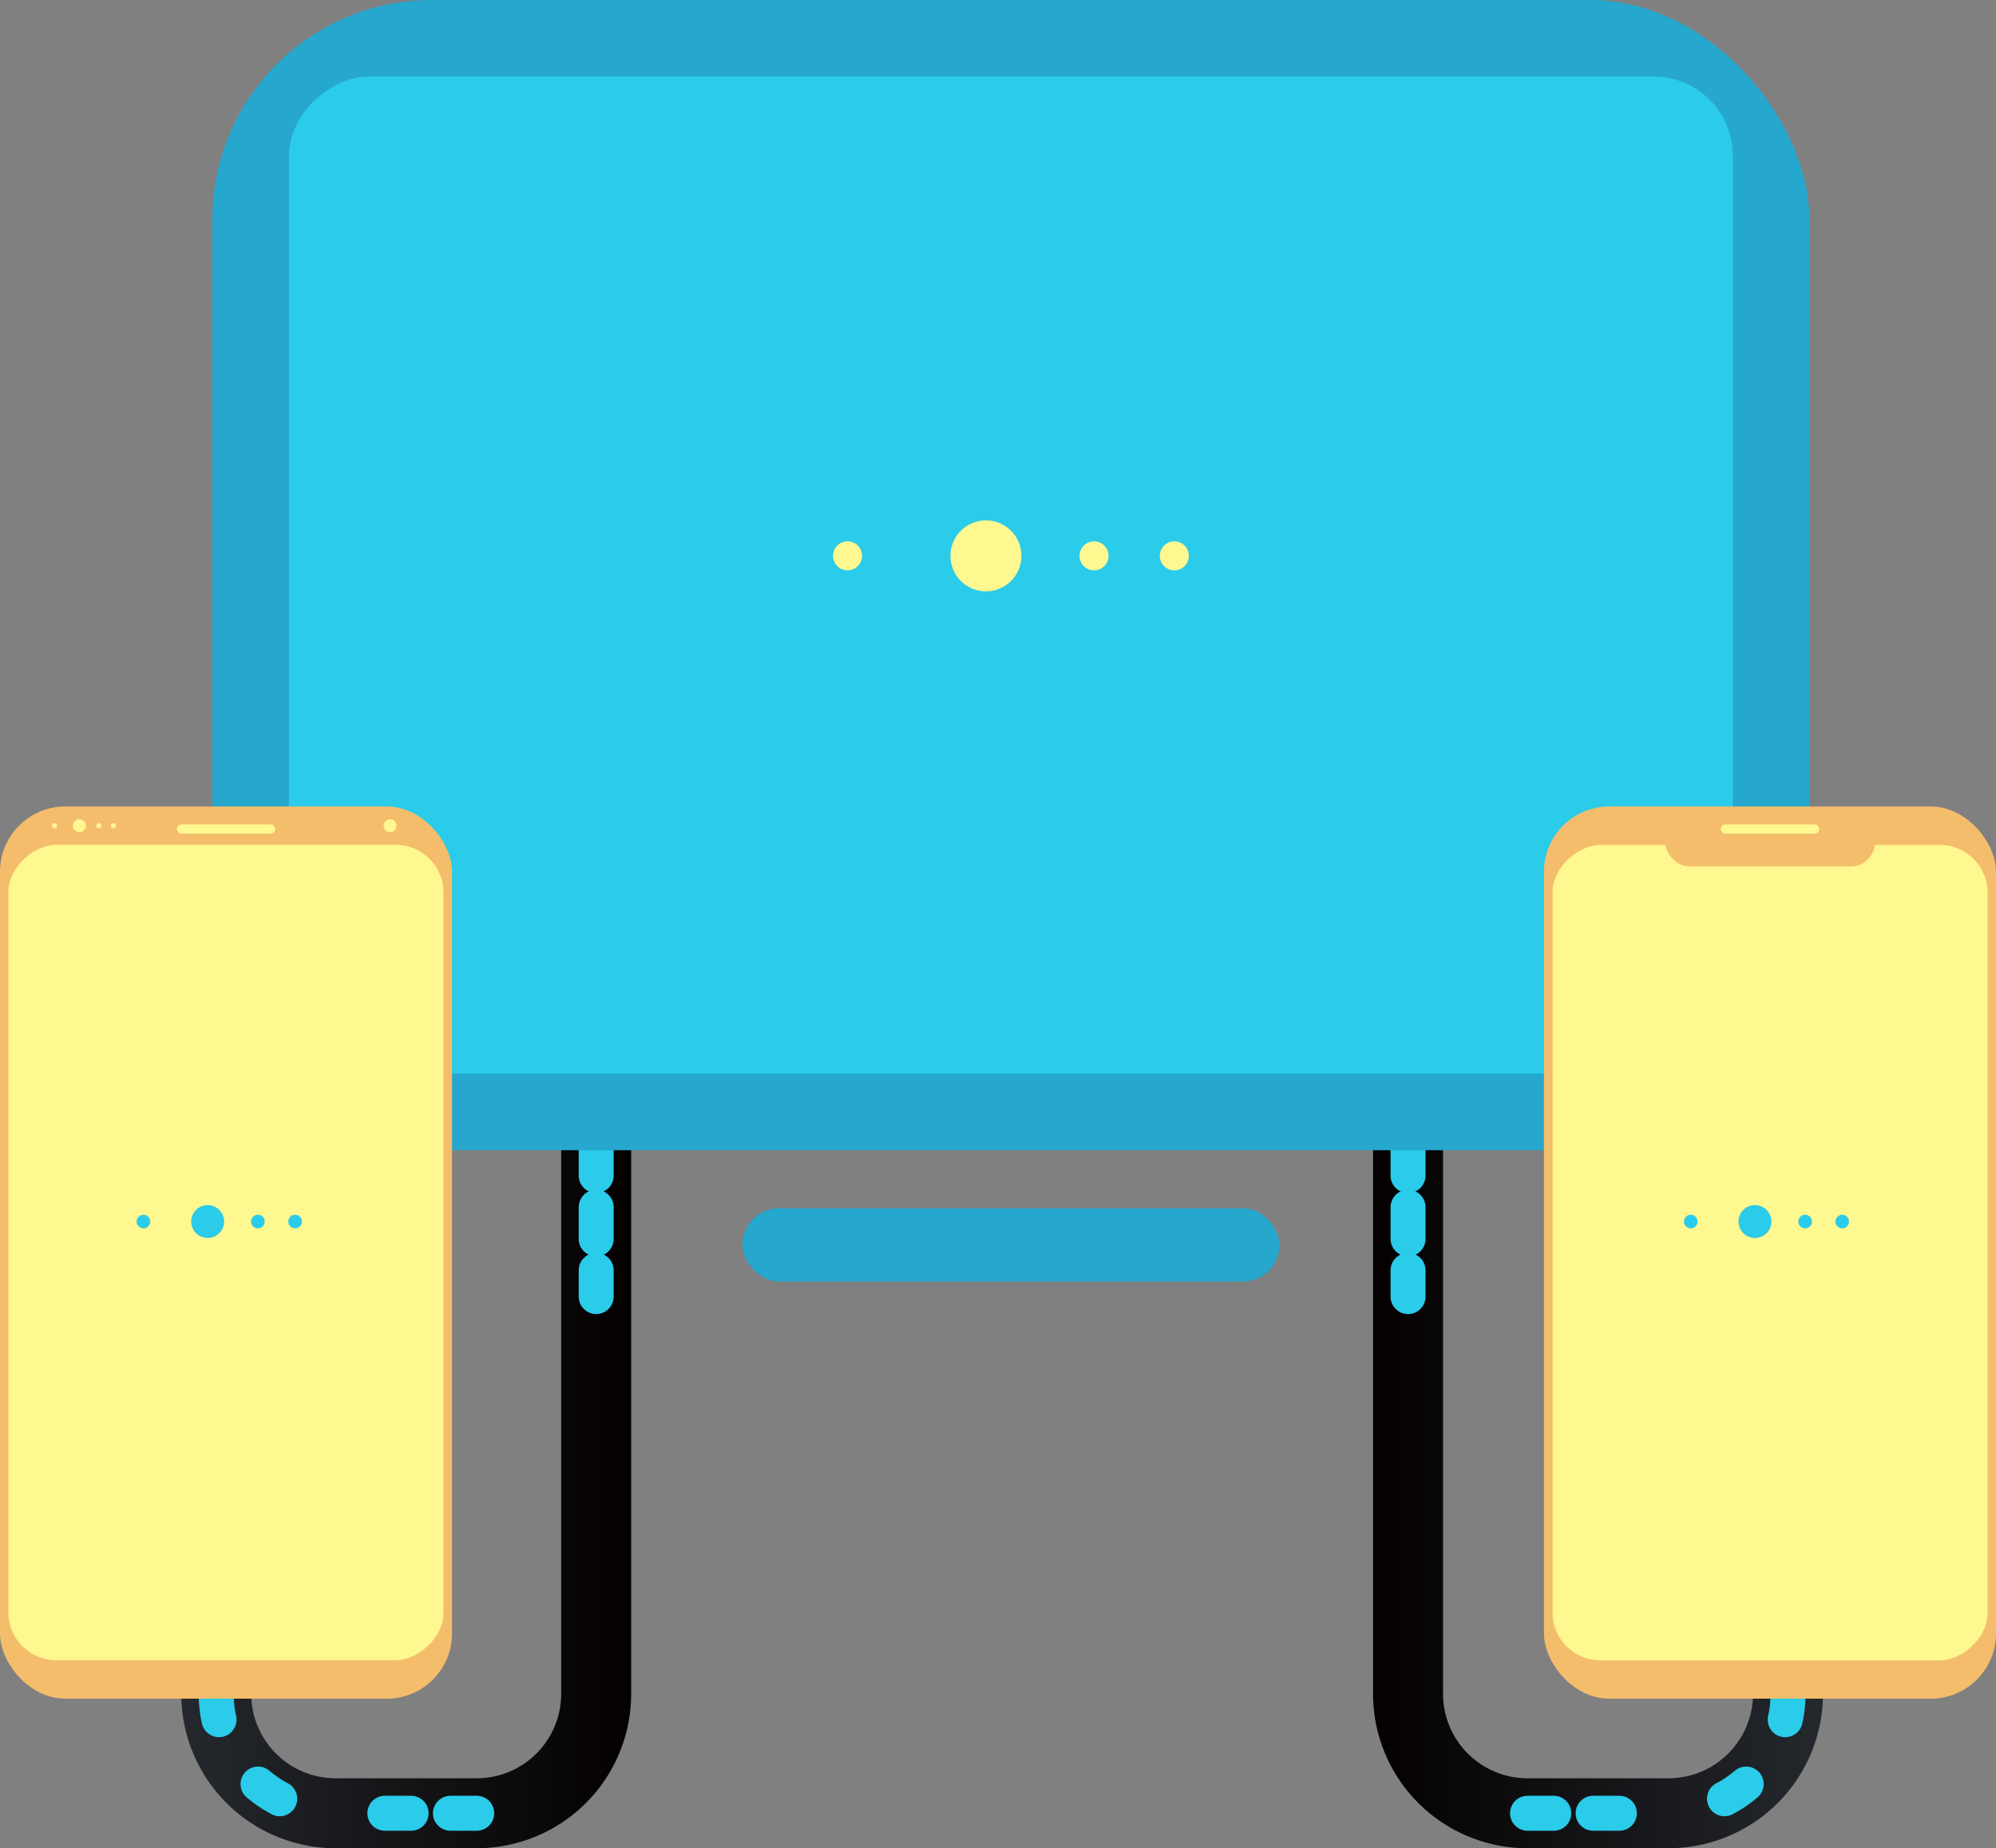 <svg id="layer" xmlns="http://www.w3.org/2000/svg" xmlns:xlink="http://www.w3.org/1999/xlink" viewBox="0 0 114.1 105.67"><rect x="0" y="0" width="114.1" height="105.67" fill="#808080" stroke="none"/><defs><style>.cls-1{fill:#26a7cd;}.cls-2,.cls-3,.cls-4,.cls-5{fill:none;stroke-linecap:round;stroke-linejoin:round;}.cls-2,.cls-5{stroke-width:4px;}.cls-2{stroke:url(#New_Gradient_Swatch_5);}.cls-3,.cls-4{stroke:#2bcbea;stroke-width:2px;}.cls-4{stroke-dasharray:1.81 1.81;}.cls-5{stroke:url(#New_Gradient_Swatch_5-2);}.cls-6{fill:#2bcbea;}.cls-7{fill:#f4bd6c;}.cls-8{fill:#fff78f;}</style><linearGradient id="New_Gradient_Swatch_5" x1="10.36" y1="84.69" x2="36.08" y2="84.69" gradientUnits="userSpaceOnUse"><stop offset="0" stop-color="#24282d"/><stop offset="1" stop-color="#040000"/></linearGradient><linearGradient id="New_Gradient_Swatch_5-2" x1="-4204.06" y1="84.69" x2="-4178.33" y2="84.69" gradientTransform="matrix(-1, 0, 0, 1, -4099.84, 0)" xlink:href="#New_Gradient_Swatch_5"/></defs><title>transmission-01</title><rect class="cls-1" x="42.44" y="69.08" width="30.7" height="4.19" rx="2.09" ry="2.09"/><path class="cls-2" d="M12.36,96.83h0a6.83,6.83,0,0,0,6.83,6.84h8.06a6.83,6.83,0,0,0,6.83-6.84V65.71"/><line class="cls-3" x1="34.08" y1="74.13" x2="34.08" y2="72.63"/><line class="cls-4" x1="34.08" y1="70.83" x2="34.08" y2="68.12"/><line class="cls-3" x1="34.08" y1="67.21" x2="34.08" y2="65.71"/><line class="cls-3" x1="22" y1="103.67" x2="23.5" y2="103.67"/><line class="cls-3" x1="25.75" y1="103.67" x2="27.25" y2="103.67"/><path class="cls-3" d="M12.36,96.83a6.61,6.61,0,0,0,.16,1.49"/><path class="cls-3" d="M14.75,102a6.93,6.93,0,0,0,1.24.84"/><path class="cls-5" d="M102.21,96.83h0a6.83,6.83,0,0,1-6.83,6.84H87.32a6.83,6.83,0,0,1-6.83-6.84V65.71"/><line class="cls-3" x1="80.49" y1="74.13" x2="80.49" y2="72.63"/><line class="cls-4" x1="80.49" y1="70.83" x2="80.49" y2="68.12"/><line class="cls-3" x1="80.49" y1="67.21" x2="80.49" y2="65.71"/><line class="cls-3" x1="92.57" y1="103.67" x2="91.07" y2="103.67"/><line class="cls-3" x1="88.82" y1="103.67" x2="87.32" y2="103.67"/><path class="cls-3" d="M102.21,96.83a6.61,6.61,0,0,1-.16,1.49"/><path class="cls-3" d="M99.82,102a6.59,6.59,0,0,1-1.24.84"/><rect class="cls-1" x="12.14" width="91.29" height="65.76" rx="12.54" ry="12.54"/><rect class="cls-6" x="29.28" y="-8.39" width="57.01" height="82.54" rx="4.54" ry="4.54" transform="translate(90.67 -24.91) rotate(90)"/><rect class="cls-7" y="46.11" width="25.84" height="51.01" rx="3.73" ry="3.73"/><rect class="cls-8" x="-10.39" y="59.18" width="46.62" height="24.87" rx="2.73" ry="2.73" transform="translate(84.53 58.69) rotate(90)"/><rect class="cls-8" x="10.11" y="47.13" width="5.62" height="0.54" rx="0.27" ry="0.27"/><circle class="cls-8" cx="4.54" cy="47.21" r="0.37"/><circle class="cls-8" cx="22.3" cy="47.21" r="0.37"/><circle class="cls-8" cx="5.65" cy="47.21" r="0.15"/><circle class="cls-8" cx="6.48" cy="47.21" r="0.15"/><circle class="cls-8" cx="3.12" cy="47.21" r="0.15"/><circle class="cls-8" cx="56.36" cy="31.78" r="2.03"/><circle class="cls-8" cx="62.54" cy="31.78" r="0.83"/><circle class="cls-8" cx="67.13" cy="31.78" r="0.83"/><circle class="cls-8" cx="48.45" cy="31.78" r="0.83"/><rect class="cls-7" x="88.26" y="46.11" width="25.84" height="51.01" rx="3.73" ry="3.73"/><rect class="cls-8" x="77.88" y="59.18" width="46.62" height="24.87" rx="2.73" ry="2.73" transform="translate(172.8 -29.57) rotate(90)"/><rect class="cls-7" x="95.18" y="46.72" width="12.01" height="2.82" rx="1.41" ry="1.41"/><rect class="cls-8" x="98.37" y="47.13" width="5.62" height="0.54" rx="0.27" ry="0.27"/><circle class="cls-6" cx="11.87" cy="69.84" r="0.94"/><circle class="cls-6" cx="14.74" cy="69.84" r="0.39"/><circle class="cls-6" cx="16.87" cy="69.84" r="0.39"/><circle class="cls-6" cx="8.2" cy="69.84" r="0.39"/><circle class="cls-6" cx="100.32" cy="69.84" r="0.94"/><circle class="cls-6" cx="103.19" cy="69.84" r="0.39"/><circle class="cls-6" cx="105.31" cy="69.84" r="0.39"/><circle class="cls-6" cx="96.65" cy="69.84" r="0.39"/></svg>